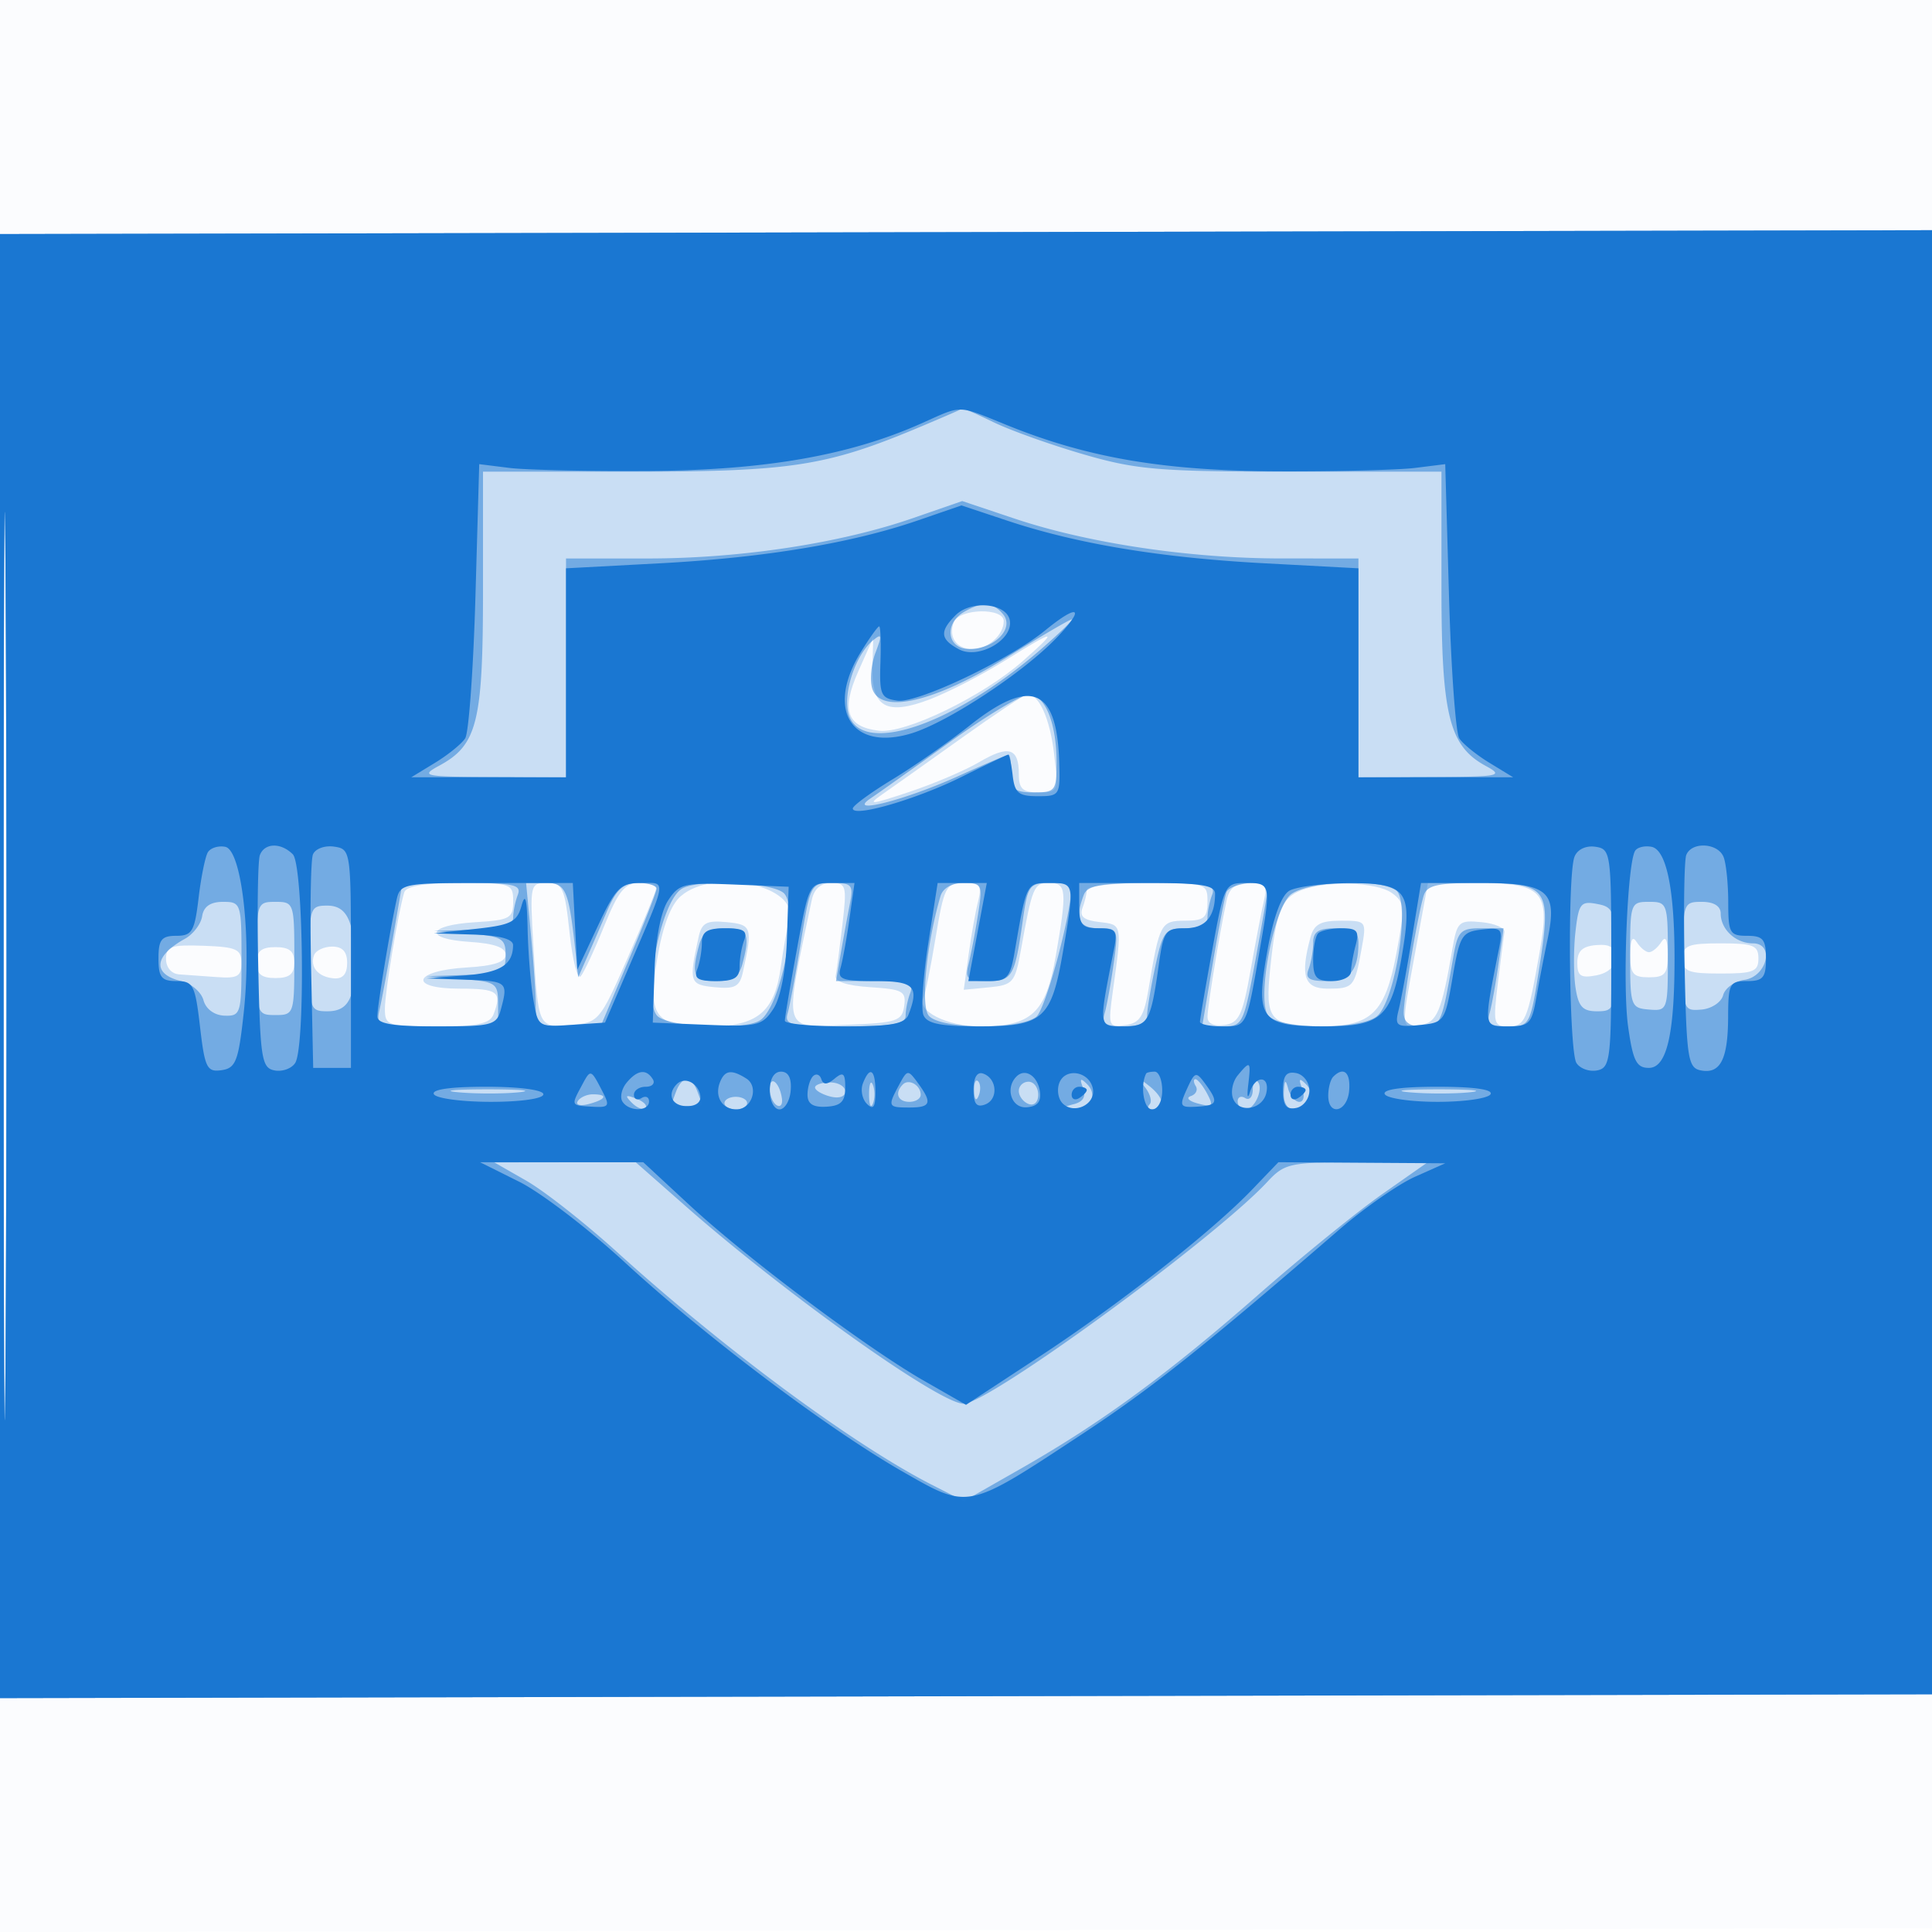 <svg xmlns="http://www.w3.org/2000/svg" width="256" height="256"><path fill-opacity=".016" d="M0 128.004v128.004l128.25-.254 128.25-.254.254-127.75L257.008 0H0v128.004m.485.496c0 70.4.119 99.053.265 63.672.146-35.38.146-92.98 0-128C.604 29.153.485 58.1.485 128.5" fill="#1976D2" fill-rule="evenodd"/><path fill-opacity=".219" d="M0 128.011v96.997l128.25-.254 128.25-.254.255-97 .255-97-128.505.258L0 31.015v96.996M.481 128c0 53.625.121 75.563.269 48.75.148-26.813.148-70.688 0-97.5C.602 52.437.481 74.375.481 128M126.38 82.452c-.752 1.959.358 3.548 2.479 3.548 2.054 0 4.141-1.864 4.141-3.7 0-1.819-5.916-1.683-6.62.152m6.683 5.138c-2.99 1.863-7.426 4.147-9.857 5.076-5.747 2.194-7.746 1.063-7.602-4.3l.104-3.866-1.977 4.444c-2.297 5.167-1.529 7.378 2.74 7.884 3.497.414 13.758-4.561 19.06-9.241 4.893-4.32 4.471-4.319-2.468.003m-5.598 10.168c-4.419 3.158-9.144 6.512-10.5 7.454-2.131 1.48-1.661 1.445 3.468-.259 3.263-1.084 7.46-2.872 9.326-3.974 3.891-2.295 5.241-1.888 5.241 1.58 0 1.971.508 2.441 2.639 2.441 2.587 0 2.628-.102 2.035-5.106-.557-4.699-1.999-7.906-3.546-7.886-.346.005-4.244 2.593-8.663 5.75M53.562 118.25C52.744 120.977 51 131.469 51 133.667c0 2.218.339 2.333 6.893 2.333 5.363 0 7.028-.351 7.5-1.582 1.149-2.993.593-3.418-4.476-3.418-6.942 0-6.165-2.389.912-2.802 3.608-.211 5.171-.723 5.171-1.695 0-.953-1.503-1.49-4.75-1.698-6.209-.399-5.694-2.22.737-2.607 4.57-.276 5.013-.519 5.013-2.75 0-2.365-.238-2.448-7.031-2.448-4.759 0-7.153.404-7.407 1.25m17.113 7c.645 10.962.629 10.929 5.02 10.561 3.625-.304 3.799-.509 7.444-8.811 2.053-4.675 3.762-8.838 3.797-9.25.035-.412-.978-.75-2.252-.75-1.883 0-2.751 1.075-4.644 5.75-1.281 3.162-2.672 6.136-3.093 6.609-.42.472-1.083-2.115-1.472-5.75-.644-6.014-.914-6.609-2.997-6.609-2.239 0-2.278.178-1.803 8.25m19.528-6.5c-1.327 1.15-2.392 3.977-3.111 8.25-1.308 7.776-.372 9 6.877 9 6.335 0 8.646-1.885 9.471-7.724.37-2.627.889-5.516 1.151-6.421 1.302-4.49-9.981-6.926-14.388-3.105m17.362.5c-3.757 17.877-4.035 16.897 4.685 16.544 6.594-.267 7.278-.492 7.562-2.487.279-1.962-.193-2.225-4.5-2.5-3.099-.198-4.728-.737-4.575-1.517.13-.665.529-3.702.887-6.75.609-5.182.514-5.54-1.467-5.54-1.391 0-2.281.773-2.592 2.25m16.409 5c-.664 3.988-1.384 7.551-1.6 7.919-1.017 1.736 3.071 3.831 7.475 3.831 6.833 0 8.729-1.758 10.045-9.315 1.521-8.729 1.434-9.685-.875-9.685-2.038 0-2.228.455-3.763 9-.752 4.188-1.042 4.522-4.178 4.824l-3.37.325.627-4.574c.344-2.516.909-5.699 1.254-7.074.545-2.172.297-2.501-1.89-2.501-2.348 0-2.6.489-3.725 7.25M144 117.918c0 .505-.26 1.597-.579 2.426-.417 1.089.208 1.598 2.25 1.832 3.057.35 3.029.204 1.788 9.157-.644 4.647-.58 4.821 1.662 4.5 1.908-.272 2.467-1.15 3.078-4.833 1.44-8.678 1.612-9 4.82-9 2.513 0 2.981-.392 2.981-2.5 0-2.458-.133-2.5-8-2.5-4.4 0-8 .413-8 .918m18.546 1.332c-.917 4.188-2.546 14.109-2.546 15.503 0 .864.844 1.266 2.241 1.067 1.932-.276 2.411-1.283 3.48-7.32.682-3.85 1.482-8.013 1.779-9.25.449-1.877.124-2.25-1.962-2.25-1.78 0-2.642.648-2.992 2.25m9.843-1.27c-2.613 1.056-3.288 2.758-4.074 10.284-.727 6.951-.077 7.698 6.712 7.721 6.673.022 8.513-1.748 9.998-9.618 1.164-6.166 1.119-6.788-.573-8.026-2.031-1.485-8.782-1.687-12.063-.361m15.213 7.77c-2.003 10.911-2.03 10.451.589 10.07 2.227-.325 2.828-1.752 4.267-10.129.614-3.57.855-3.79 3.848-3.5 1.757.17 3.124.759 3.038 1.309-.086.55-.476 3.588-.866 6.75-.66 5.359-.569 5.75 1.339 5.75 2.283 0 2.594-.736 4.212-9.954 1.409-8.025.437-9.046-8.616-9.046h-6.205l-1.606 8.75m-95.04-1.561c-1.307 5.967-1.199 6.298 2.154 6.622 2.671.258 3.301-.081 3.722-2 1.307-5.967 1.199-6.298-2.154-6.622-2.671-.258-3.301.081-3.722 2m81.068.061c-1.367 5.101-.802 6.75 2.311 6.75 3.386 0 3.563-.208 4.473-5.25.674-3.736.664-3.75-2.752-3.75-2.71 0-3.555.471-4.032 2.25m42.385 2.25c-.013 2.537.37 3 2.485 3 2.115 0 2.498-.463 2.485-3-.011-2.026-.29-2.567-.862-1.665-.466.735-1.196 1.336-1.623 1.336-.427 0-1.157-.601-1.623-1.336-.572-.902-.851-.361-.862 1.665M22 127.07c0 1.128.727 1.977 1.75 2.043.962.062 3.212.223 5 .357 2.718.204 3.249-.101 3.242-1.863-.007-1.836-.65-2.13-5-2.287-4.328-.157-4.992.076-4.992 1.75m12 .48c0 1.52.646 2.05 2.5 2.05s2.5-.53 2.5-2.05c0-1.52-.646-2.05-2.5-2.05s-2.5.53-2.5 2.05m7.617-.995c-.601 1.566.555 2.919 2.633 3.084 1.173.093 1.75-.579 1.75-2.036 0-1.499-.614-2.174-1.975-2.174-1.087 0-2.17.506-2.408 1.126M209 127.579c0 1.747.462 2.055 2.5 1.666 1.606-.307 2.5-1.147 2.5-2.35 0-1.386-.65-1.819-2.5-1.666-1.825.151-2.5.786-2.5 2.35m14-.579c0 1.733.667 2 5 2s5-.267 5-2-.667-2-5-2-5 .267-5 2" fill="#1976D2" fill-rule="evenodd"/><path fill-opacity=".485" d="M0 128.011v96.997l128.25-.254 128.25-.254.255-97 .255-97-128.505.258L0 31.015v96.996M.481 128c0 53.625.121 75.563.269 48.75.148-26.813.148-70.688 0-97.5C.602 52.437.481 74.375.481 128m121.307-71.376c-12.268 5.15-16.97 5.876-38.038 5.876H64v15.8c0 17.357-.763 20.422-5.763 23.135-2.582 1.401-2.184 1.487 7.013 1.525L75 103V74h10.869c12.276 0 25.472-2.01 35.11-5.349l6.521-2.259 6.973 2.336c9.704 3.25 23.183 5.263 35.277 5.268L180 74v29l9.75-.04c9.004-.037 9.55-.149 7.131-1.463C192.013 98.851 191 94.78 191 77.849V62.5h-19.75c-17.575 0-20.614-.25-27.597-2.274-4.316-1.25-9.688-3.163-11.938-4.25-2.25-1.087-4.119-1.925-4.153-1.863-.034.063-2.632 1.193-5.774 2.511m5.962 24.456c-2.713 1.58-2.252 4.92.679 4.92 3.353 0 6.027-2.746 4.483-4.606-1.357-1.635-2.749-1.72-5.162-.314m5.57 6.08c-9.518 5.899-16.645 7.542-17.741 4.09-.346-1.092-.154-3.237.427-4.767.899-2.363.844-2.603-.367-1.599-2.249 1.867-3.925 6.841-3.233 9.597 1.463 5.831 13.84 1.717 25.594-8.507 2.475-2.153 4.275-3.907 4-3.899-.275.008-4.181 2.297-8.68 5.085m-7.43 11.146c-4.736 3.407-9.461 6.764-10.5 7.46-3.378 2.264 4.415.308 11.498-2.886 3.514-1.584 6.551-2.88 6.75-2.88.199 0 .362 1.125.362 2.5 0 2.111.467 2.5 3 2.5 2.825 0 3-.229 3-3.935 0-5.322-1.553-9.077-3.725-9.009-.976.03-5.65 2.843-10.385 6.25M52.07 124.25c-.688 3.988-1.484 8.262-1.769 9.5-.504 2.191-.305 2.25 7.591 2.25H66v-2.945c0-2.795-.243-2.965-4.75-3.32l-4.75-.375 5.25-.18c4.853-.166 5.25-.365 5.25-2.625 0-2.198-.48-2.483-4.75-2.82l-4.75-.375 5.25-.18c3.781-.13 5.25-.577 5.25-1.598 0-.78.273-2.13.607-3 .522-1.361-.504-1.582-7.34-1.582H53.32l-1.25 7.25m18.278-.5c.351 3.713.641 7.988.645 9.5.007 2.572.285 2.75 4.297 2.75h4.29l3.71-8.762c2.04-4.819 3.71-9.094 3.71-9.5 0-.406-1.119-.738-2.487-.738-1.922 0-2.849.851-4.087 3.75A646.804 646.804 0 0177.72 127l-1.106 2.5-.321-3c-.926-8.648-1.283-9.5-3.983-9.5h-2.599l.637 6.75m19.965-5.964c-2.779 1.767-5.234 14.399-3.261 16.776 1.279 1.542 11.471 2.029 13.635.652 2.779-1.767 5.234-14.399 3.261-16.776-1.279-1.542-11.471-2.029-13.635-.652m15.821 6.964c-.691 4.262-1.484 8.537-1.763 9.5-.452 1.564.352 1.75 7.562 1.75 6.297 0 8.067-.311 8.067-1.418 0-.78.273-2.13.607-3 .506-1.318-.264-1.582-4.611-1.582h-5.219l.646-3.75c.355-2.062.891-4.987 1.191-6.5.493-2.49.273-2.75-2.34-2.75-2.823 0-2.911.165-4.14 7.75m18.485-6c-1.848 6.273-2.656 14.501-1.555 15.828 1.495 1.801 11.878 1.927 14.227.172 1.254-.937 4.706-13.766 4.709-17.5 0-.138-1.299-.25-2.886-.25-2.683 0-2.934.335-3.557 4.75-1.088 7.706-1.4 8.25-4.733 8.25-2.653 0-2.969-.287-2.48-2.25.308-1.237.864-4.162 1.236-6.5.647-4.069.567-4.25-1.885-4.25-1.575 0-2.759.673-3.076 1.75m18.988-.168c-1.207 3.145-.629 4.418 2.007 4.418 2.545 0 2.596.124 1.943 4.75-.369 2.613-.901 5.537-1.181 6.5-.408 1.397.108 1.75 2.557 1.75 2.013 0 3.067-.498 3.067-1.451 0-.798.487-3.723 1.083-6.5 1-4.664 1.305-5.049 4-5.049 1.851 0 2.917-.518 2.917-1.418 0-.78.273-2.13.607-3 .524-1.366-.553-1.582-7.893-1.582-6.828 0-8.619.311-9.107 1.582m18.894-.332c-.239.688-1.059 4.963-1.821 9.5l-1.386 8.25h2.726c2.642 0 2.776-.275 4.353-8.893.895-4.892 1.627-9.167 1.627-9.5 0-1.181-5.069-.588-5.499.643m8.294.5c-2.271 2.623-4.24 14.009-2.737 15.82 1.514 1.824 11.873 1.932 14.311.149 2.52-1.842 4.61-15.487 2.57-16.778-2.655-1.68-12.475-1.119-14.144.809m17.828 0c-.811 2.774-2.623 13.436-2.623 15.434 0 1.255.748 1.816 2.421 1.816 2.516 0 2.594-.174 4.156-9.25.578-3.357.96-3.75 3.648-3.75h3.002l-.67 4.75c-.369 2.613-.901 5.537-1.181 6.5-.405 1.386.102 1.75 2.434 1.75 2.911 0 2.96-.093 4.19-8 1.609-10.346 1.131-11-8.055-11-5.624 0-6.899.305-7.322 1.75m-161.836 2.648c-.158 1.044-1.187 2.394-2.287 3-4.141 2.282-4.34 4.696-.462 5.611 1.314.31 2.63 1.448 2.926 2.527.32 1.174 1.442 1.996 2.786 2.043 2.142.076 2.25-.283 2.25-7.5 0-7.387-.062-7.579-2.463-7.579-1.652 0-2.558.625-2.75 1.898M34 127c0 7.333.056 7.5 2.5 7.5s2.5-.167 2.5-7.5-.056-7.5-2.5-7.5-2.5.167-2.5 7.5m174.757-3.534c-.257 2.28-.257 5.583.001 7.34.377 2.569.936 3.194 2.855 3.194 2.285 0 2.387-.295 2.387-6.883 0-6.463-.146-6.912-2.388-7.34-2.154-.412-2.434-.05-2.855 3.689m7.243 3.066c0 6.779.09 7.039 2.5 7.239 2.455.203 2.5.078 2.5-7.032 0-7.055-.064-7.239-2.5-7.239-2.43 0-2.5.198-2.5 7.032m7 .207c0 7.061.06 7.234 2.439 7.037 1.342-.111 2.639-.968 2.884-1.904.245-.937 1.51-1.853 2.811-2.037 3.011-.426 4.046-4.835 1.136-4.835-2.273 0-4.27-1.848-4.27-3.95 0-.987-.909-1.55-2.5-1.55-2.436 0-2.5.184-2.5 7.239M41 127c0 6.717.097 7 2.393 7 2.675 0 3.614-1.653 3.593-6.332-.024-5.561-1.013-7.668-3.603-7.668-2.284 0-2.383.291-2.383 7m51.63-1.75c-1.07 3.993-.711 4.75 2.253 4.75 2.145 0 3.038-.576 3.487-2.25 1.07-3.993.711-4.75-2.253-4.75-2.145 0-3.038.576-3.487 2.25m81.37-.332c0 1.055-.273 2.63-.607 3.5-.47 1.226.068 1.582 2.393 1.582 3.054 0 4.214-1.399 4.214-5.082 0-1.464-.709-1.918-3-1.918s-3 .454-3 1.918m-84.393 19.664c-.334.87-.607 1.673-.607 1.786 0 .112.9.203 2 .203s2-.091 2-.203c0-.113-.273-.916-.607-1.786-.776-2.024-2.01-2.024-2.786 0m12.393-.308c0 .885.41 1.862.912 2.172.502.31.815-.101.696-.912-.314-2.142-1.608-3.155-1.608-1.26m6-.176c0 .368.9.904 2 1.192 1.174.307 2 .03 2-.669 0-.656-.9-1.192-2-1.192s-2 .301-2 .669m7.158.902c0 1.375.227 1.938.504 1.25.278-.687.278-1.812 0-2.5-.277-.687-.504-.125-.504 1.25m4.481-1.306c-1.126 1.126-.685 2.306.861 2.306.825 0 1.5-.423 1.5-.941 0-1.261-1.562-2.164-2.361-1.365m9.44.889c.048 1.165.285 1.402.604.605.289-.722.253-1.585-.079-1.917-.332-.332-.568.258-.525 1.312m5.921-.023c0 .674.579 1.448 1.286 1.719.74.285 1.285-.236 1.285-1.226 0-.946-.578-1.72-1.285-1.72s-1.286.552-1.286 1.227m8.514-.397c.423 1.11.027 1.819-1.191 2.134-1.563.404-1.582.488-.132.587 2.234.153 3.338-1.757 1.863-3.221-.894-.886-1.022-.768-.54.5m8.227-.071c.683.876.946 1.888.584 2.25-.362.362-.133.658.508.658 1.712 0 1.422-1.555-.583-3.128-1.548-1.214-1.607-1.189-.509.22m6.706-.177c.311.503.012 1.099-.665 1.324-.677.226-.237.67.976.988 1.918.501 2.074.328 1.189-1.325-.559-1.046-1.253-1.902-1.541-1.902-.288 0-.27.412.041.915m7.553.477c0 .949-.45 1.448-1 1.108-.55-.34-1-.141-1 .441s.464 1.059 1.031 1.059c1.249 0 2.466-2.836 1.593-3.71-.343-.343-.624.153-.624 1.102m4.116.358c-.069 1.346.463 2.25 1.325 2.25 2.049 0 2.997-1.963 1.613-3.337-.894-.887-1.014-.747-.506.587.368.968.204 1.75-.368 1.75-.568 0-1.239-.787-1.491-1.75-.344-1.317-.486-1.193-.573.5m-109.34-.017c2.352.212 5.952.209 8-.006s.124-.388-4.276-.384c-4.4.003-6.076.179-3.724.39m126 0c2.352.212 5.952.209 8-.006s.124-.388-4.276-.384c-4.4.003-6.076.179-3.724.39m-110.218 1.174c-.309.498.34.671 1.441.383 2.335-.611 2.63-1.29.56-1.29-.793 0-1.693.408-2.001.907m7.175.217c.679.684 1.486.991 1.793.683.308-.308-.247-.867-1.233-1.243-1.425-.542-1.54-.428-.56.56m12.267.043c0 .458.675.833 1.5.833s1.5-.375 1.5-.833c0-.459-.675-.834-1.5-.834s-1.5.375-1.5.834m-26.221 10.304c2.354 1.345 7.754 5.594 12 9.441 14.332 12.983 31.423 25.606 41.833 30.898l4.112 2.09 7.572-4.315c10.624-6.055 19.53-12.579 31.469-23.054 5.661-4.967 13.021-10.943 16.355-13.281l6.061-4.25h-9.416c-8.863 0-9.559.153-11.841 2.609-6.998 7.531-36.93 29.391-40.243 29.391-3.152 0-23.502-14.465-36.815-26.168L84.232 154l-9.366.012-9.366.012 4.279 2.447" fill="#1976D2" fill-rule="evenodd"/><path fill-opacity=".98" d="M0 128.011v96.997l128.25-.254 128.25-.254.255-97 .255-97-128.505.258L0 31.015v96.996M.481 128c0 53.625.121 75.563.269 48.75.148-26.813.148-70.688 0-97.5C.602 52.437.481 74.375.481 128M122 56.143c-9.485 4.218-20.675 6.165-36 6.264-7.975.051-16.3-.131-18.5-.405l-4-.499-.5 17.499c-.275 9.624-.887 18.097-1.359 18.829-.473.732-2.273 2.193-4 3.246l-3.141 1.916 10.25.003L75 103V75.305l12.462-.666c13.832-.74 25.373-2.658 34.139-5.674l5.799-1.995 6.064 2.018c9.273 3.086 20.288 4.914 34.043 5.649l12.493.668V103l10.25-.004 10.25-.003-3.141-1.916c-1.727-1.053-3.527-2.514-4-3.246-.472-.732-1.084-9.205-1.359-18.829l-.5-17.499-4 .499c-2.2.274-10.3.477-18 .451-15.151-.05-25.249-1.754-35.922-6.062-6.918-2.793-5.906-2.771-11.578-.248m4.626 25.374c-2.152 2.151-2.051 3.185.441 4.519 2.589 1.386 7.226-1.264 6.736-3.849-.431-2.273-5.135-2.712-7.177-.67m11.874 2.008c-4.781 3.908-16.941 9.69-19.593 9.315-2.185-.309-2.392-.779-2.245-5.09.089-2.612.013-4.75-.169-4.75-.181 0-1.267 1.516-2.411 3.368-4.72 7.636-1.278 13.22 6.665 10.813 4.789-1.451 14.743-7.988 19.199-12.608 3.928-4.072 3.04-4.716-1.446-1.048m-10 12.6c-2.75 2.18-7.362 5.399-10.25 7.153-2.888 1.754-5.25 3.486-5.25 3.849 0 1.235 8.479-1.226 14.41-4.182 3.25-1.62 6.033-2.945 6.183-2.945.151 0 .417 1.237.591 2.75.266 2.319.787 2.75 3.316 2.75 2.923 0 2.996-.118 2.848-4.632-.319-9.744-3.787-11.132-11.848-4.743M27.549 112.921c-.351.567-.905 3.292-1.233 6.055-.526 4.445-.867 5.024-2.955 5.024-1.957 0-2.361.514-2.361 3 0 2.501.4 3 2.402 3 2.194 0 2.462.524 3.104 6.056.633 5.446.919 6.025 2.849 5.75 1.88-.268 2.242-1.201 2.934-7.556 1.074-9.864-.23-21.618-2.446-22.043-.911-.175-1.943.146-2.294.714m6.889.379c-.274.716-.373 7.348-.218 14.738.255 12.235.448 13.47 2.16 13.798 1.034.198 2.265-.246 2.735-.988 1.366-2.155 1.091-26.242-.315-27.648-1.578-1.578-3.737-1.528-4.362.1m7.027-.07c-.289.754-.4 7.423-.245 14.82l.28 13.45h5V127c0-14.284-.034-14.505-2.254-14.82-1.24-.176-2.492.296-2.781 1.05m167.162.299c-.944 2.46-.724 25.77.258 27.319.47.742 1.701 1.186 2.735.987 1.737-.335 1.88-1.465 1.88-14.849 0-14.003-.071-14.496-2.123-14.789-1.252-.179-2.38.368-2.75 1.332m8.035-.791c-1.036 1.677-1.685 17.877-.932 23.262.638 4.559 1.109 5.5 2.753 5.5 2.363 0 3.402-4.426 3.402-14.5 0-9.187-1.08-14.414-3.057-14.795-.903-.173-1.877.066-2.166.533m6.776.562c-.274.716-.373 7.348-.218 14.738.255 12.235.448 13.47 2.16 13.798 2.579.495 3.587-1.485 3.605-7.086.014-4.396.201-4.75 2.515-4.75 2.111 0 2.5-.467 2.5-3s-.389-3-2.5-3c-2.289 0-2.5-.372-2.5-4.418 0-2.43-.273-5.13-.607-6-.731-1.906-4.255-2.106-4.955-.282m-170.892 5.95C51.649 123.345 50 133.345 50 134.684c0 .977 2.031 1.316 7.883 1.316 7.33 0 7.926-.158 8.487-2.25.977-3.646.863-3.742-4.62-3.93l-5.25-.18 4.981-.384c4.818-.372 6.472-1.39 6.504-4.006.01-.823-1.779-1.306-5.235-1.413l-5.25-.163 5.46-.587c4.742-.51 5.551-.916 6.15-3.087.491-1.778.723-.911.801 3 .061 3.025.394 7.21.739 9.299.627 3.794.634 3.799 5.073 3.5l4.445-.299 3.008-7c5.308-12.349 5.179-11.5 1.744-11.5-2.71 0-3.315.608-5.725 5.75L76.5 128.5l-.3-5.75-.3-5.75H64.469c-11.042 0-11.448.077-11.923 2.25m35.985.063c-.965 1.473-1.66 5.058-1.801 9.293l-.23 6.894 7.199.293c6.654.27 7.318.111 8.77-2.106.965-1.473 1.66-5.058 1.801-9.293l.23-6.894-7.199-.293c-6.654-.27-7.318-.111-8.77 2.106m17.071 6.437c-.883 4.813-1.605 9.088-1.604 9.5.001.412 3.554.75 7.895.75 6.275 0 8.017-.324 8.5-1.582 1.429-3.723.727-4.418-4.46-4.418-4.354 0-4.996-.246-4.557-1.75.28-.963.812-3.888 1.181-6.5l.67-4.75h-3.01c-2.994 0-3.017.044-4.615 8.75m17.402-.778c-.682 4.384-.976 8.659-.653 9.5.447 1.166 2.216 1.528 7.463 1.528 8.438 0 9.52-.986 11.067-10.082 1.516-8.917 1.516-8.918-1.802-8.918-3.094 0-3.048-.09-4.656 9.25-.561 3.261-1.002 3.75-3.378 3.75h-2.732l1.222-6.5 1.221-6.5h-6.512l-1.24 7.972M143 120c0 2.558.38 3 2.579 3 2.28 0 2.516.32 2.035 2.75-2.075 10.465-2.101 10.25 1.207 10.25 3.336 0 3.648-.543 4.736-8.25.616-4.367.894-4.75 3.45-4.75 2.691 0 3.993-1.494 3.993-4.582 0-1.119-1.897-1.418-9-1.418h-9v3m17.627 5.893c-.895 4.892-1.627 9.167-1.627 9.5 0 .334 1.341.607 2.981.607 3.252 0 3.15.213 4.992-10.434 1.447-8.361 1.403-8.566-1.846-8.566-2.827 0-2.899.143-4.5 8.893m10.214-7.864c-1.054.615-2.113 3.509-2.903 7.932-1.625 9.093-.916 10.039 7.529 10.039 7.626 0 8.908-1.182 10.312-9.5 1.43-8.475.66-9.507-7.064-9.47-3.418.017-6.962.467-7.874.999m16.258 6.221c-.656 3.988-1.454 8.295-1.773 9.573-.53 2.124-.293 2.295 2.774 2 3.262-.314 3.381-.486 4.377-6.323.949-5.564 1.23-6.024 3.869-6.326 2.64-.302 2.805-.121 2.284 2.5-2.097 10.546-2.123 10.326 1.213 10.326 2.761 0 3.131-.373 3.717-3.75a259.463 259.463 0 011.481-7.686c1.38-6.543.175-7.564-8.93-7.564h-7.818l-1.194 7.25M93 124.918c0 1.055-.273 2.63-.607 3.5-.473 1.233.078 1.582 2.5 1.582 2.396 0 3.107-.439 3.107-1.918 0-1.055.273-2.63.607-3.5.473-1.233-.078-1.582-2.5-1.582-2.396 0-3.107.439-3.107 1.918m81.667-1.251c-.367.366-.667 1.941-.667 3.5 0 2.355.422 2.833 2.5 2.833 1.375 0 2.506-.562 2.514-1.25.007-.687.285-2.263.616-3.5.505-1.885.206-2.25-1.847-2.25-1.347 0-2.75.3-3.116.667m-10.656 18.82c-.679.818-.961 2.202-.626 3.074.784 2.042 3.99 1.447 4.427-.822.437-2.273-1.505-2.263-2.203.011-.295.963-.391.512-.212-1 .376-3.179.278-3.269-1.386-1.263m-86.93 1.362c-1.43 2.672-1.452 2.63 1.398 2.794 2.224.128 2.363-.076 1.363-2-1.574-3.031-1.565-3.029-2.761-.794m5.955-.393c-.664.801-.918 1.926-.563 2.5.842 1.363 3.527 1.351 3.527-.015 0-.582-.45-.781-1-.441s-1 .141-1-.441.702-1.059 1.559-1.059 1.281-.45.941-1c-.866-1.402-2.051-1.245-3.464.456m12.344-.004c-.717 1.868.33 3.548 2.21 3.548 2.044 0 3.005-3.009 1.306-4.086-1.989-1.259-2.879-1.122-3.516.538M102 144.5c0 1.375.577 2.5 1.282 2.5.705 0 1.375-1.125 1.489-2.5.135-1.64-.306-2.5-1.282-2.5-.922 0-1.489.953-1.489 2.5m5.729-1.896c-.401.401-.729 1.507-.729 2.457 0 1.214.742 1.685 2.499 1.583 1.923-.111 2.5-.691 2.5-2.516.001-1.923-.265-2.152-1.402-1.209-1.004.834-1.507.851-1.771.06-.202-.607-.696-.776-1.097-.375m6.607.963c-.331.862-.092 2.077.531 2.7.844.844 1.133.444 1.133-1.567 0-3.009-.749-3.518-1.664-1.133m4.796.187c-1.54 2.878-1.486 2.996 1.368 2.996 2.853 0 3.062-.599 1.132-3.239-1.325-1.812-1.405-1.805-2.5.243m9.868.631c0 1.894.4 2.399 1.549 1.958 1.773-.681 1.569-3.471-.299-4.093-.782-.261-1.25.538-1.25 2.135m5.688-1.739c-1.546 1.546-.656 4.227 1.353 4.076 1.421-.107 1.953-.748 1.75-2.11-.308-2.072-1.955-3.115-3.103-1.966m5.676.847c-.346.903-.15 2.121.436 2.707 1.524 1.524 4.41.131 4.012-1.935-.443-2.302-3.647-2.858-4.448-.772m11.508-1.243c-.822 1.611-.317 4.75.765 4.75.787 0 1.363-1.056 1.363-2.5 0-1.375-.45-2.5-1-2.5s-1.057.113-1.128.25m5.4 2.053c-1.038 2.277-.933 2.465 1.299 2.337 2.781-.16 2.933-.568 1.129-3.036-1.215-1.661-1.374-1.615-2.428.699M170 144.5c0 1.982.439 2.562 1.75 2.31.963-.186 1.75-1.225 1.75-2.31s-.787-2.124-1.75-2.31c-1.311-.252-1.75.328-1.75 2.31m6.667-1.833c-.367.366-.667 1.491-.667 2.5 0 2.795 2.535 2.185 2.771-.667.199-2.413-.722-3.216-2.104-1.833m-86.979.979c-1.364 1.363-.646 2.925 1.344 2.925 1.24 0 1.922-.566 1.75-1.452-.322-1.66-2.074-2.494-3.094-1.473M57.5 145c.34.55 3.741 1 7.559 1 3.961 0 6.941-.429 6.941-1 0-.578-3.186-1-7.559-1-4.785 0-7.332.367-6.941 1m84.5.059c0 .582.45.781 1 .441s1-.816 1-1.059-.45-.441-1-.441-1 .477-1 1.059m29 0c0 .582.45.781 1 .441s1-.816 1-1.059-.45-.441-1-.441-1 .477-1 1.059m12.5-.059c.34.55 3.49 1 7 1s6.66-.45 7-1c.391-.633-2.176-1-7-1s-7.391.367-7 1M68.803 156.589c2.858 1.424 9.134 6.214 13.946 10.644 10.741 9.886 26.935 22.085 36.85 27.758 8.847 5.062 8.454 5.145 23.89-5.032 9.065-5.977 15.995-11.492 34.011-27.065 3.3-2.852 7.8-5.989 10-6.97l4-1.783-11.054-.07-11.054-.071-3.446 3.591c-5.375 5.602-17.507 15.134-28.195 22.154l-9.749 6.403-5.619-3.215c-7.548-4.319-23.467-16.25-31.017-23.248L85.233 154H63.607l5.196 2.589" fill="#1976D2" fill-rule="evenodd"/></svg>